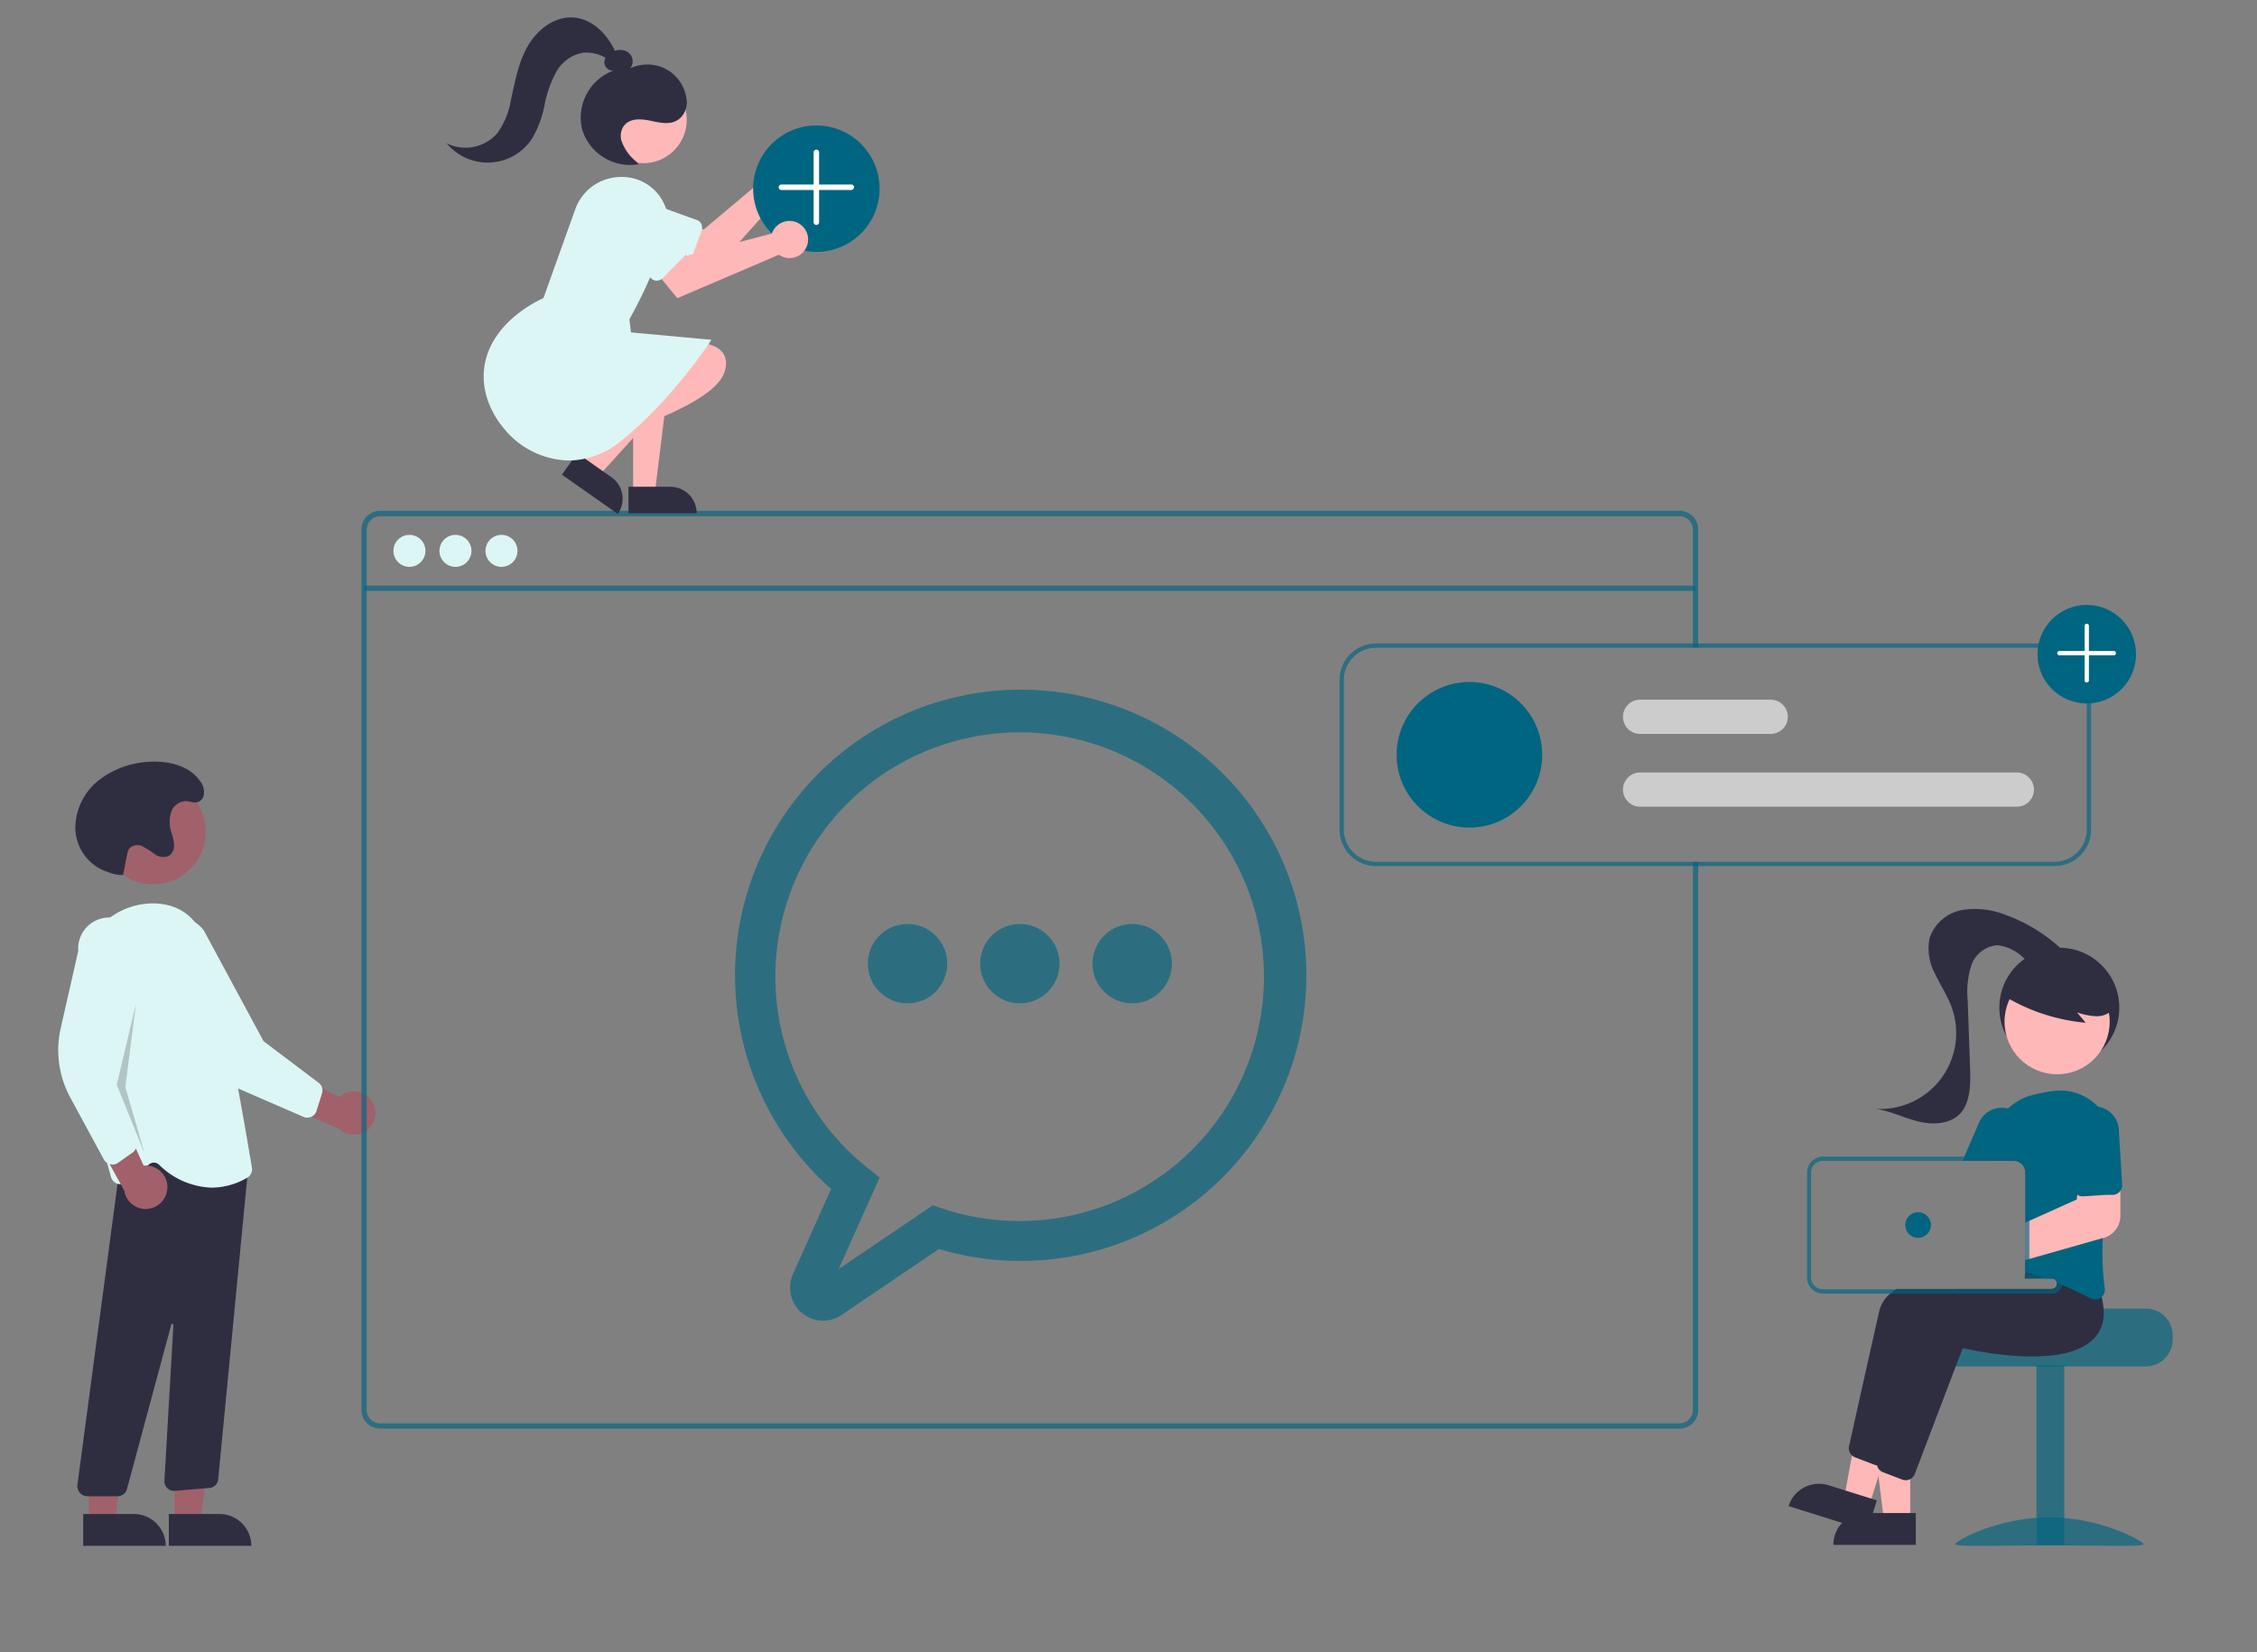 <svg id="b2448b99-d97f-419e-8dc3-d5510f0392fe" xmlns="http://www.w3.org/2000/svg" viewBox="0 0 306 224"><rect x="0" y="0" width="306" height="224" fill="#808080" stroke="none"/><defs><style>.cls-1{fill:#a0616a;}.cls-2{fill:#dcf6f5;}.cls-3{fill:#2f2e41;}.cls-4{isolation:isolate;opacity:0.2;}.cls-5,.cls-7{fill:#006580;}.cls-5{opacity:0.66;}.cls-6{fill:#ccc;}.cls-8{fill:#fff;}.cls-9{fill:#ffb8b8;}</style></defs><path class="cls-1" d="M50.39,149.27a2.91,2.91,0,0,0-4-.83,3.12,3.12,0,0,0-.4.32L36.73,144l.57,5.36L46,153.06a2.93,2.93,0,0,0,4.42-3.79Z"/><path class="cls-2" d="M42.2,151.43a1.3,1.3,0,0,1-1.06,0l-8.76-3.8a13.49,13.49,0,0,1-6.81-6.59L21,131.34a4.21,4.21,0,1,1,6.64-5.17h0l8.09,15,7.47,5.64a1.31,1.31,0,0,1,.46,1.43l-.74,2.37a1.28,1.28,0,0,1-.44.64A2.26,2.26,0,0,1,42.2,151.43Z"/><circle class="cls-1" cx="20.77" cy="112.78" r="7.13"/><polygon class="cls-1" points="23.66 206.3 27.21 206.3 28.91 192.57 23.66 192.57 23.66 206.3"/><path class="cls-3" d="M34.08,209.6H22.89v-4.32h6.87a4.33,4.33,0,0,1,4.32,4.32Z"/><polygon class="cls-1" points="12.05 206.3 15.6 206.3 17.3 192.57 12.04 192.57 12.05 206.3"/><path class="cls-3" d="M22.47,209.6H11.28v-4.32h6.87a4.33,4.33,0,0,1,4.32,4.32Z"/><path class="cls-3" d="M10.8,202.37a1.33,1.33,0,0,1-.31-1l6.23-46.73,15.48,2.63,1.65-1-4.27,44.33a1.3,1.3,0,0,1-1.19,1.15l-4.69.39a1.31,1.31,0,0,1-1.41-1.19v-.18l1.22-21.12a.15.15,0,0,0-.14-.15.15.15,0,0,0-.15.11l-6,22.26a1.31,1.31,0,0,1-1.26,1H11.79A1.33,1.33,0,0,1,10.8,202.37Z"/><path class="cls-2" d="M21.52,157.88a1,1,0,0,0-1.31,0l-3.09,2.41a1.3,1.3,0,0,1-1.83-.23,1.24,1.24,0,0,1-.23-.44c-1.52-5.32-5-18.7-4.11-28.12a9.86,9.86,0,0,1,10.28-9c3.54.23,5.87,2.28,6.93,6.08,2.59,9.32,5.44,26.42,6,29.75a1.32,1.32,0,0,1-.62,1.34,9.61,9.61,0,0,1-4.85,1.36A10.63,10.63,0,0,1,21.52,157.88Z"/><path class="cls-1" d="M22.69,161.2A2.92,2.92,0,0,0,20,158.05a3,3,0,0,0-.52,0l-4.31-9.43-2.86,4.57,4.54,8.25a2.93,2.93,0,0,0,5.82-.25Z"/><path class="cls-2" d="M14.91,157.84a1.28,1.28,0,0,1-.84-.65L9.52,148.8a13.47,13.47,0,0,1-1.29-9.38l2.38-10.49A4.21,4.21,0,1,1,19,129h0l-2.9,16.81,2.4,9.05a1.32,1.32,0,0,1-.52,1.41l-2,1.41a1.32,1.32,0,0,1-.74.23A1.1,1.1,0,0,1,14.91,157.84Z"/><polygon class="cls-4" points="18.44 136.06 15.83 147.09 19.6 156.38 16.99 147.38 18.44 136.06"/><path class="cls-3" d="M16.7,118.65a4.89,4.89,0,0,1-1.85-.34l-.79-.28a6.39,6.39,0,0,1-3.85-5.77,8.35,8.35,0,0,1,3.1-6.4,12,12,0,0,1,6.77-2.56c2.64-.2,5.6.46,7.08,2.66a2.32,2.32,0,0,1,.43,2,1.26,1.26,0,0,1-.36.55c-.66.58-1.31.14-2,.11a2.19,2.19,0,0,0-2.05,1.56,4.71,4.71,0,0,0,.07,2.73,6.65,6.65,0,0,1,.35,1.65,1.67,1.67,0,0,1-.69,1.47,1.9,1.9,0,0,1-1.91-.2,13.25,13.25,0,0,0-1.7-1.09,1.5,1.5,0,0,0-1.81.37,1.78,1.78,0,0,0-.23.67c-.33,1.47-.25,1.39-.58,2.87Z"/><path class="cls-5" d="M227.71,69.26H51.53A2.53,2.53,0,0,0,49,71.79V191.17a2.53,2.53,0,0,0,2.53,2.53H227.71a2.5,2.5,0,0,0,1.92-.89l.06-.07a2.34,2.34,0,0,0,.36-.61,2.42,2.42,0,0,0,.19-1V116.85h-.72v74.32a1.83,1.83,0,0,1-.3,1,1.88,1.88,0,0,1-.69.62,1.77,1.77,0,0,1-.82.2H51.53a1.81,1.81,0,0,1-1.81-1.81V71.79A1.81,1.81,0,0,1,51.53,70H227.71a1.81,1.81,0,0,1,1.81,1.81v16h.72v-16A2.53,2.53,0,0,0,227.71,69.26Z"/><rect class="cls-5" x="49.36" y="79.4" width="180.52" height="0.72"/><circle class="cls-2" cx="55.51" cy="74.69" r="2.17"/><circle class="cls-2" cx="61.75" cy="74.69" r="2.17"/><circle class="cls-2" cx="67.99" cy="74.69" r="2.17"/><path class="cls-5" d="M111.59,179.07a4.49,4.49,0,0,1-4.47-4.51,4.33,4.33,0,0,1,.39-1.81l5.17-11.54a38.73,38.73,0,1,1,14.62,8.14l-13.2,8.94A4.41,4.41,0,0,1,111.59,179.07ZM138.27,99.3a33.13,33.13,0,0,0-20.64,59.06l1.63,1.3-5.56,12.41,12.77-8.64,1.26.42A33.13,33.13,0,1,0,138.27,99.3Z"/><circle class="cls-5" cx="138.27" cy="130.66" r="5.38"/><circle class="cls-5" cx="123.04" cy="130.66" r="5.38"/><circle class="cls-5" cx="153.5" cy="130.66" r="5.38"/><path class="cls-6" d="M273.44,109.38H222.36a2.32,2.32,0,0,1,0-4.64h51.08a2.32,2.32,0,1,1,0,4.64Z"/><path class="cls-6" d="M240.07,99.51H222.36a2.32,2.32,0,0,1,0-4.64h17.71a2.32,2.32,0,0,1,0,4.64Z"/><circle class="cls-7" cx="199.22" cy="102.34" r="9.87"/><path class="cls-5" d="M278.56,87.25h-92a4.94,4.94,0,0,0-4.94,4.93V112.5a4.94,4.94,0,0,0,4.94,4.93h92a4.94,4.94,0,0,0,4.94-4.93V92.18A4.94,4.94,0,0,0,278.56,87.25Zm4.36,25.25a4.36,4.36,0,0,1-4.36,4.35h-92a4.36,4.36,0,0,1-4.36-4.35V92.18a4.36,4.36,0,0,1,4.36-4.35h92a4.36,4.36,0,0,1,4.36,4.35Z"/><circle class="cls-7" cx="282.92" cy="88.7" r="6.68"/><path class="cls-8" d="M282.71,92.46a.32.32,0,0,1-.08-.21V84.86a.29.29,0,0,1,.58,0h0v7.39a.29.29,0,0,1-.29.29A.32.32,0,0,1,282.71,92.46Z"/><path class="cls-8" d="M279,88.76a.28.28,0,0,1,0-.41.3.3,0,0,1,.2-.08h7.39a.29.29,0,1,1,0,.58h-7.39A.27.27,0,0,1,279,88.76Z"/><path class="cls-5" d="M290.91,177.43H277c0,.4-14.36.72-14.36.72a3.78,3.78,0,0,0-.61.59,3.63,3.63,0,0,0-.84,2.32v.58a3.63,3.63,0,0,0,3.63,3.63h26.12a3.65,3.65,0,0,0,3.63-3.63v-.58A3.64,3.64,0,0,0,290.91,177.43Z"/><rect class="cls-5" x="276.1" y="185.12" width="3.77" height="24.38"/><path class="cls-5" d="M290.62,209.37c0,.41-5.72.16-12.77.16s-12.77.25-12.77-.16,5.71-3.64,12.77-3.64S290.62,209,290.62,209.37Z"/><circle class="cls-3" cx="279.2" cy="136.63" r="8.13"/><polygon class="cls-9" points="258.98 206.16 255.42 206.16 253.73 192.44 258.98 192.44 258.98 206.16"/><path class="cls-3" d="M252.88,205.15h6.86v4.32H248.56A4.31,4.31,0,0,1,252.88,205.15Z"/><polygon class="cls-9" points="253.42 204.18 250.03 203.11 252.52 189.51 257.53 191.08 253.42 204.18"/><path class="cls-3" d="M247.91,201.38l6.55,2.05h0l-1.3,4.13h0l-10.67-3.35h0a4.33,4.33,0,0,1,5.42-2.83Z"/><path class="cls-3" d="M281.38,175.05a11.08,11.08,0,0,0-.44-2l-.67-.83L278.54,170h-.07c-.13,0-.66,0-1.48.1h0l-1.84.16-.58.06v3h3.63a.72.72,0,0,1,.72.63s0,.06,0,.09a.73.73,0,0,1-.73.73H257.12a6.2,6.2,0,0,0-.77.58,4.33,4.33,0,0,0-1.53,2.28c-1.23,5.41-3.47,15.5-4.13,18.46a1.31,1.31,0,0,0,.39,1.24,1.21,1.21,0,0,0,.43.27l2.62,1a1.59,1.59,0,0,0,.33.08h.12a1.3,1.3,0,0,0,1.22-.84l2.07-5.42,3.18-8.36,1.26-3.31c1.46.35,13.71,3.06,17.81-1.31a4.44,4.44,0,0,0,.94-1.48A6,6,0,0,0,281.38,175.05Z"/><path class="cls-3" d="M284.93,175.84c-.06-.26-.14-.53-.22-.8l-2.39-3h-.08c-.15,0-.87.05-2,.14s-3,.27-4.95.53l-.18,0-.58.08v.54h3.63a.72.72,0,0,1,.72.63s0,.06,0,.09a.73.73,0,0,1-.73.73H265.37c-.56.18-1.1.37-1.62.58-2.71,1.07-4.74,2.48-5.15,4.31-.14.62-.3,1.29-.46,2-.6,2.68-1.34,5.95-2,8.93h0l-.4,1.8c-.56,2.49-1,4.61-1.28,5.72l0,.09h0a1.4,1.4,0,0,0,.09.67h0a1.3,1.3,0,0,0,.38.52,1.25,1.25,0,0,0,.37.22l2.62,1a1.38,1.38,0,0,0,.45.08,1.26,1.26,0,0,0,.63-.16,1.33,1.33,0,0,0,.6-.68l5.63-14.79.88-2.29c1.46.34,13.7,3.05,17.81-1.32a4.92,4.92,0,0,0,1.3-3.21A9.14,9.14,0,0,0,284.93,175.84Z"/><path class="cls-7" d="M284.61,150.23l-.15-.16a7.1,7.1,0,0,0-6.09-2.14,21.4,21.4,0,0,0-2.87.56,7.35,7.35,0,0,0-3.25,1.82,7.13,7.13,0,0,0-2.15,5.29c0,.39,0,.8,0,1.21v.58H273a1.57,1.57,0,0,1,.37.05,1.6,1.6,0,0,1,1.22,1.55v13.5l.58.17.18.05.2.06c.59.19,1.16.38,1.73.59h.94a.72.72,0,0,1,.72.63l.58.23c.67.28,1.31.56,1.89.83.79.36,1.48.7,2.07,1a1.26,1.26,0,0,0,1.35-.1l.13-.11a1.3,1.3,0,0,0,.4-1.16,36.71,36.71,0,0,1-.26-6.87c.08-1.93.25-3.91.48-5.83.12-1,.26-2,.4-3s.28-1.83.42-2.68A7.15,7.15,0,0,0,284.61,150.23Z"/><path class="cls-7" d="M272.71,150.47l-.46-.16a3.34,3.34,0,0,0-3.93,1.9l-2,4.6-.25.58H273a1.57,1.57,0,0,1,.37.05l.23-.54.88-2A3.35,3.35,0,0,0,272.71,150.47Z"/><circle class="cls-9" cx="278.9" cy="138.53" r="7.13"/><path class="cls-3" d="M271.65,135a25.7,25.7,0,0,0,11.12,3.67l-1.17-1.41a8.62,8.62,0,0,0,2.66.53,3,3,0,0,0,2.38-1.11,2.75,2.75,0,0,0,.18-2.51,5.23,5.23,0,0,0-1.62-2,9.61,9.61,0,0,0-8.95-1.6,5.78,5.78,0,0,0-2.67,1.72c-.68.83-2,1.57-1.63,2.59Z"/><path class="cls-3" d="M280.1,129.28a22,22,0,0,0-8-5.16,11.29,11.29,0,0,0-6-.75,5.76,5.76,0,0,0-4.48,3.78,7.16,7.16,0,0,0,.73,4.88c.71,1.52,1.67,2.93,2.24,4.51a10.29,10.29,0,0,1-10.36,13.8c2,.27,3.81,1.2,5.74,1.69s4.22.46,5.66-.92,1.55-3.85,1.48-6l-.33-9.41a11.86,11.86,0,0,1,.47-4.75,4.09,4.09,0,0,1,3.55-2.79,5.88,5.88,0,0,1,3.27,1.47,6.62,6.62,0,0,0,3.21,1.61c1.21.11,2.59-.79,2.5-2Z"/><path class="cls-9" d="M286,159l-4.07.11-.3,2.86-.06.66-6.38,2.87-.58.26v5.09l.58-.17,1.84-.52h0l8.08-2.3.09,0a3.16,3.16,0,0,0,2.28-3l0-3.38,0-2.49Z"/><path class="cls-7" d="M287.27,153.3a3.34,3.34,0,1,0-6.66.41l.44,7.24a1.32,1.32,0,0,0,.53,1,1.27,1.27,0,0,0,.86.26l3.11-.2.94,0a1.28,1.28,0,0,0,.9-.44l.07-.09a1.27,1.27,0,0,0,.26-.86Z"/><path class="cls-5" d="M275.52,172.77h-.38v0l-.58.08v.54h2.69C276.68,173.15,276.11,173,275.52,172.77Zm0,0h-.38v0l-.58.08v.54h2.69C276.68,173.15,276.11,173,275.52,172.77Zm2.67,0h-3.05V159a2.18,2.18,0,0,0-1.57-2.09,2.08,2.08,0,0,0-.6-.09H247.14A2.18,2.18,0,0,0,245,159v14.22a2.18,2.18,0,0,0,2.18,2.18h31.05a1.31,1.31,0,0,0,1.3-1.17.61.61,0,0,0,0-.14A1.32,1.32,0,0,0,278.19,172.77Zm.73,1.31a.73.73,0,0,1-.73.73H247.14a1.6,1.6,0,0,1-1.6-1.6V159a1.6,1.6,0,0,1,1.6-1.6H273a1.57,1.57,0,0,1,.37.05,1.6,1.6,0,0,1,1.22,1.55v14.37h3.63a.72.72,0,0,1,.72.63S278.92,174.05,278.92,174.08Zm-3.4-1.31h-.38v0l-.58.08v.54h2.69C276.68,173.15,276.11,173,275.52,172.77Z"/><circle class="cls-7" cx="260.05" cy="166.1" r="1.74"/><path class="cls-9" d="M104.51,23.08a1.7,1.7,0,0,0,0,.39L95.4,31.12l-2.71-1-2,3.91,5.94,2.83,10-11.19a2.52,2.52,0,1,0-2-2.92,1.55,1.55,0,0,0,0,.31Z"/><path class="cls-2" d="M92.28,35.92l-8.8-3.18a3.24,3.24,0,1,1,2.2-6.09l8.8,3.18a1.08,1.08,0,0,1,.65,1.38h0l-1.47,4.06a1.08,1.08,0,0,1-1.38.65Z"/><polygon class="cls-9" points="85.84 66.87 88.78 66.87 90.18 55.52 85.84 55.52 85.84 66.87"/><path class="cls-3" d="M94.45,69.6H85.21V66h5.67a3.57,3.57,0,0,1,3.57,3.57Z"/><polygon class="cls-9" points="78.57 63.07 80.97 64.76 88.64 56.29 85.09 53.79 78.57 63.07"/><path class="cls-3" d="M83.75,69.68l-7.56-5.32h0l2.06-2.92h0l4.64,3.26a3.57,3.57,0,0,1,.86,5Z"/><path class="cls-9" d="M92.27,46.43s7.34-.86,6,3.9-16,8.88-16,8.88Z"/><circle class="cls-9" cx="87.22" cy="16.24" r="5.89"/><path class="cls-2" d="M68.43,58.23c-3.35-3.9-4.53-9.9.82-14.88a17.7,17.7,0,0,1,4.43-2.94L78,28.35A6.58,6.58,0,0,1,84.06,24a6.27,6.27,0,0,1,6.1,3.92,5.41,5.41,0,0,1,.17,3.86,62,62,0,0,1-5,11.51l.22,1.78,10.9,1-.1.16c-.06.09-5.39,8.21-12.21,13.6a11.16,11.16,0,0,1-7,2.61A11.63,11.63,0,0,1,68.43,58.23Z"/><path class="cls-3" d="M67.4,18.08a10.31,10.31,0,0,0,1.85-4.44c.57-2.51,1-5.09,2.27-7.33s3.59-4.08,6.15-3.94,4.61,2.19,5.7,4.52A2,2,0,0,1,85,7a1.5,1.5,0,0,1,.43,2.27,5.47,5.47,0,0,1,4.43-.11,5.39,5.39,0,0,1,3.25,4.55,2.94,2.94,0,0,1-.78,2.19c-1.13,1.17-2.73.77-4.15.47s-3-.36-3.74.92A2.45,2.45,0,0,0,84.23,19a6.23,6.23,0,0,0,2.15,3l.15.28a6.82,6.82,0,0,1-7.62-4.77,6.82,6.82,0,0,1,4.24-7.93h0a1.17,1.17,0,0,1-1.21-1.13,1.22,1.22,0,0,1,.16-.62,5.59,5.59,0,0,0-2.83-.71,5.18,5.18,0,0,0-3.86,2.64,15.76,15.76,0,0,0-1.6,4.56,14,14,0,0,1-1.7,4.51,7.2,7.2,0,0,1-10,2,7.36,7.36,0,0,1-1.55-1.4A5.72,5.72,0,0,0,67.4,18.08Z"/><circle class="cls-7" cx="110.68" cy="25.58" r="8.57"/><path class="cls-8" d="M110.42,30.39a.36.36,0,0,1-.11-.26V20.65a.38.38,0,0,1,.37-.37.37.37,0,0,1,.37.37v9.48a.37.37,0,0,1-.63.26Z"/><path class="cls-8" d="M105.68,25.65a.36.36,0,0,1,0-.52.36.36,0,0,1,.26-.11h9.48a.37.37,0,1,1,0,.74h-9.48A.36.36,0,0,1,105.68,25.65Z"/><path class="cls-9" d="M104.8,31.31a3.92,3.92,0,0,0-.16.36l-11.5,3-2-2-3.49,2.67,4.18,5.09,13.77-5.89A2.52,2.52,0,1,0,105,31a2.46,2.46,0,0,0-.17.27Z"/><path class="cls-2" d="M88.28,37.74l-6.62-6.62a3.24,3.24,0,1,1,4.57-4.59h0l6.62,6.62a1.07,1.07,0,0,1,0,1.52h0L89.8,37.74a1.07,1.07,0,0,1-1.52,0Z"/></svg>